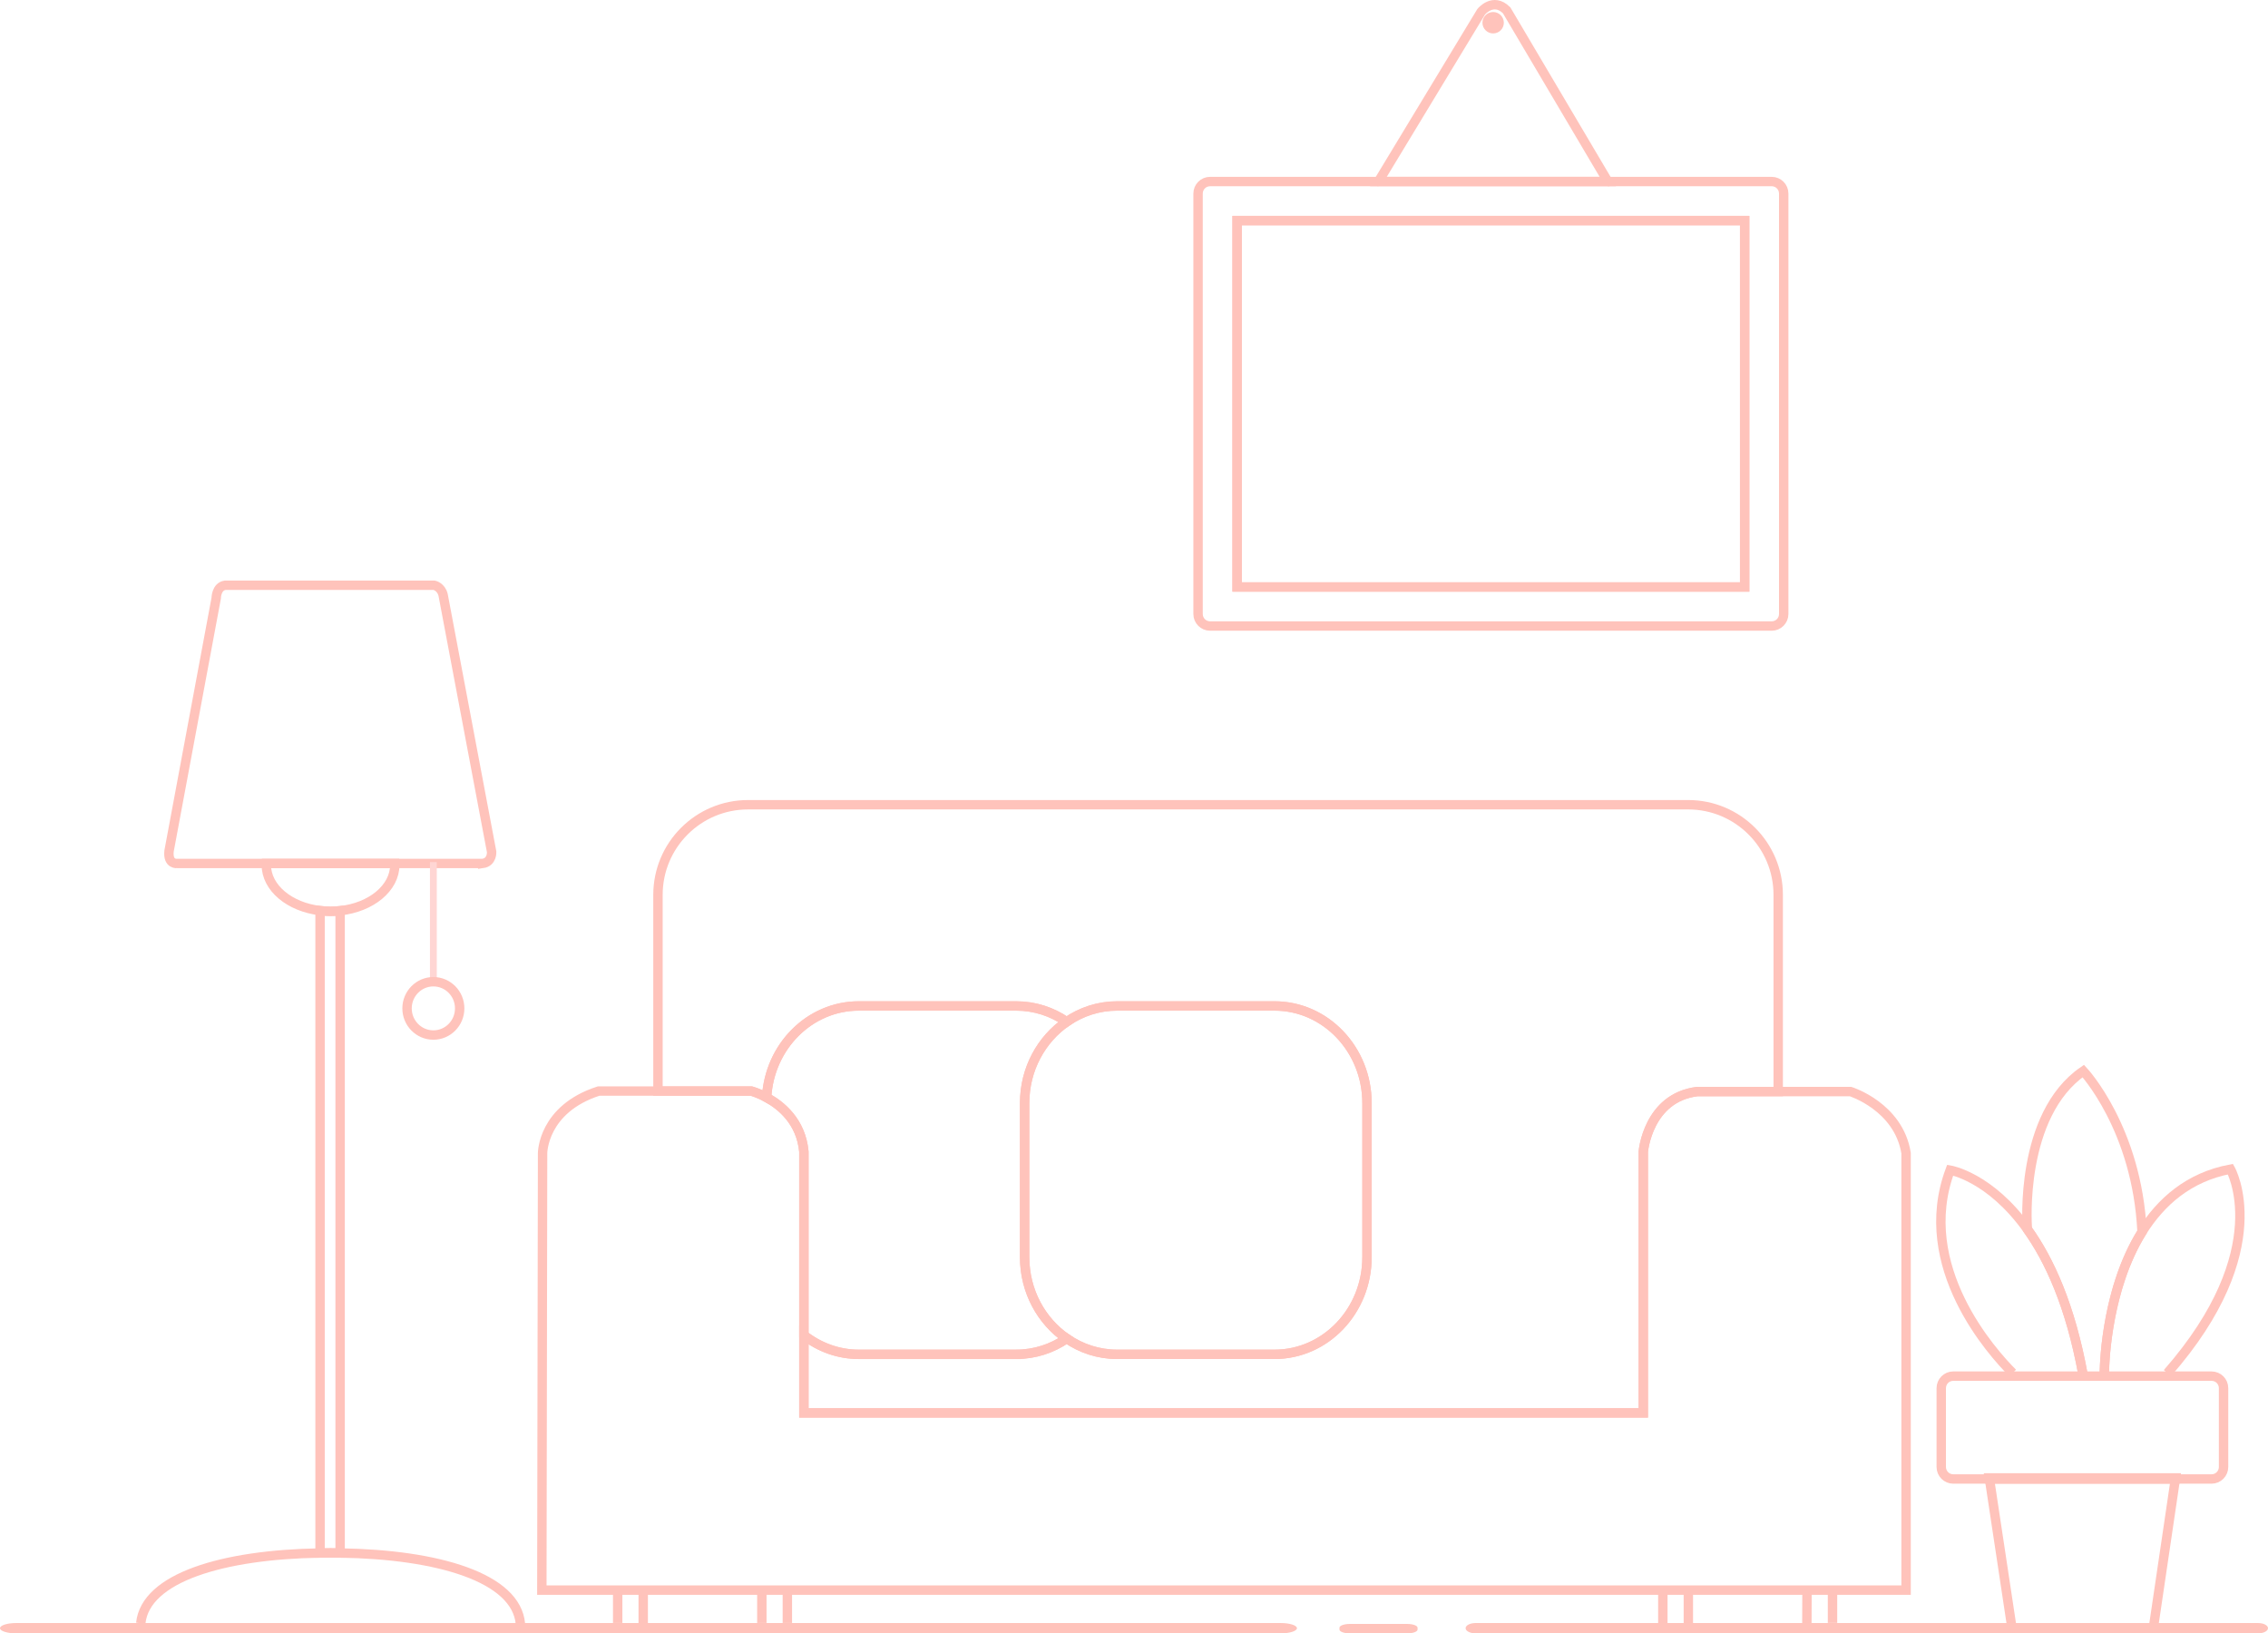 <?xml version="1.0" encoding="utf-8"?>
<!-- Generator: Adobe Illustrator 22.1.0, SVG Export Plug-In . SVG Version: 6.00 Build 0)  -->
<svg version="1.1" id="Layer_1" xmlns="http://www.w3.org/2000/svg" xmlns:xlink="http://www.w3.org/1999/xlink" x="0px" y="0px"
	 width="181.034px" height="130.375px" viewBox="0 0 181.034 130.375" enable-background="new 0 0 181.034 130.375"
	 xml:space="preserve">
<line fill="none" stroke="#FFC3BB" stroke-width="0.75" x1="51.342" y1="127.161" x2="51.342" y2="129.551"/>
<line fill="none" stroke="#FFC3BB" stroke-width="0.75" x1="49.304" y1="129.543" x2="49.304" y2="127.161"/>
<line fill="none" stroke="#FFC3BB" stroke-width="0.75" x1="62.848" y1="127.161" x2="62.848" y2="129.543"/>
<line fill="none" stroke="#FFC3BB" stroke-width="0.75" x1="60.811" y1="129.543" x2="60.811" y2="127.165"/>
<line fill="none" stroke="#FFC3BB" stroke-width="0.75" x1="132.729" y1="129.551" x2="132.729" y2="127.161"/>
<line fill="none" stroke="#FFC3BB" stroke-width="0.75" x1="134.766" y1="127.161" x2="134.766" y2="129.551"/>
<line fill="none" stroke="#FFC3BB" stroke-width="0.75" x1="146.273" y1="127.171" x2="146.273" y2="129.538"/>
<line fill="none" stroke="#FFC3BB" stroke-width="0.75" x1="144.226" y1="129.548" x2="144.236" y2="127.171"/>
<g>
	<path fill="none" stroke="#FFC3BB" stroke-width="0.75" d="M61.192,87.599c0.226-4.072,3.432-7.305,7.364-7.305h12.557
		c1.488,0,2.87,0.466,4.03,1.262c1.159-0.795,2.542-1.262,4.03-1.262h12.557c4.079,0,7.386,3.475,7.386,7.76v12.288
		c0,4.286-3.307,7.76-7.386,7.76H89.173c-1.488,0-2.87-0.466-4.03-1.262c-1.159,0.795-2.542,1.262-4.03,1.262H68.556
		c-1.646,0-3.161-0.573-4.39-1.53v6.204h67.004V91.921c0,0,0.36-4.315,4.315-4.795h6.453V71.425c0-3.972-3.22-7.192-7.192-7.192
		H59.712c-3.972,0-7.192,3.22-7.192,7.192v15.662h7.451C59.972,87.087,60.505,87.226,61.192,87.599z"/>
	<path fill="none" stroke="#FFC3BB" stroke-width="0.75" d="M81.113,108.103c1.488,0,2.87-0.466,4.03-1.262
		c-2.019-1.385-3.356-3.776-3.356-6.498V88.055c0-2.722,1.337-5.113,3.356-6.498c-1.159-0.795-2.542-1.262-4.03-1.262H68.556
		c-3.933,0-7.138,3.232-7.364,7.305c1.156,0.627,2.749,1.916,2.975,4.322v14.652c1.228,0.957,2.743,1.53,4.39,1.53H81.113z"/>
	<path fill="none" stroke="#FFC3BB" stroke-width="0.75" d="M81.787,88.055v12.288c0,2.722,1.337,5.113,3.356,6.498
		c1.159,0.795,2.542,1.262,4.03,1.262h12.557c4.079,0,7.386-3.475,7.386-7.76V88.055c0-4.286-3.307-7.76-7.386-7.76H89.173
		c-1.488,0-2.87,0.466-4.03,1.262C83.124,82.942,81.787,85.333,81.787,88.055z"/>
	<path fill="none" stroke="#FFC3BB" stroke-width="0.75" d="M147.712,87.127h-5.773h-6.453c-3.955,0.479-4.315,4.795-4.315,4.795
		v20.856H64.167v-6.204V91.921c-0.226-2.406-1.818-3.695-2.975-4.322c-0.687-0.373-1.221-0.512-1.221-0.512H52.52h-4.735
		c-4.475,1.438-4.475,4.954-4.475,4.954l-0.06,34.88h108.896v-34.88C151.547,88.325,147.712,87.127,147.712,87.127z"/>
</g>
<g>
	<path fill="none" stroke="#FFC3BB" stroke-width="0.75" d="M167.969,109.701c0,0-0.031-6.508,3.01-11.372
		c-0.388-8.249-4.688-12.84-4.688-12.84c-5.114,3.516-4.475,12.385-4.475,12.385c0.006,0.085,0.015,0.17,0.023,0.256
		c1.752,2.45,3.454,6.148,4.453,11.731"/>
	<path fill="none" stroke="#FFC3BB" stroke-width="0.75" d="M166.248,109.622c-1.004-5.449-2.682-9.077-4.409-11.492
		c-3.013-4.214-6.175-4.73-6.175-4.73c-2.867,7.691,3.383,14.587,4.99,16.191"/>
	<path fill="#F5907C" stroke="#FFC3BB" stroke-width="0.75" d="M166.291,109.861c-0.014-0.08-0.029-0.16-0.043-0.239"/>
	<path fill="none" stroke="#FFC3BB" stroke-width="0.75" d="M173.002,109.601c8.667-9.886,5.035-16.281,5.035-16.281
		c-3.34,0.631-5.567,2.624-7.058,5.01c-2.779,4.445-2.993,10.263-3.009,11.232"/>
</g>
<g>
	<polyline fill="none" stroke="#FFC3BB" stroke-width="0.75" points="171.934,129.605 173.64,118.052 158.801,118.052 
		160.547,129.615 	"/>
	<path fill="none" stroke="#FFC3BB" stroke-width="0.75" d="M176.528,109.841h-20.616c-0.529,0-0.959,0.429-0.959,0.959v6.293
		c0,0.53,0.43,0.959,0.959,0.959h2.889l-0.012-0.08h14.863l-0.012,0.08h2.888c0.53,0,0.959-0.429,0.959-0.959V110.8
		C177.487,110.27,177.059,109.841,176.528,109.841z"/>
	<polygon fill="#F5907C" stroke="#FFC3BB" stroke-width="0.75" points="158.789,117.972 158.801,118.052 173.64,118.052 
		173.652,117.972 	"/>
</g>
<path fill="#FFC3BB" d="M103.522,129.961c0,0.228-0.578,0.412-1.292,0.412H1.292c-0.714,0-1.292-0.184-1.292-0.412l0,0
	c0-0.228,0.578-0.412,1.292-0.412H102.23C102.944,129.549,103.522,129.733,103.522,129.961L103.522,129.961z"/>
<path fill="#FFC3BB" d="M181.034,129.961c0,0.228-0.358,0.412-0.799,0.412h-62.449c-0.441,0-0.799-0.184-0.799-0.412l0,0
	c0-0.228,0.358-0.412,0.799-0.412h62.449C180.676,129.549,181.034,129.733,181.034,129.961L181.034,129.961z"/>
<path fill="#FFC3BB" d="M113.151,130.073c0,0.167-0.372,0.302-0.831,0.302h-4.571c-0.459,0-0.831-0.135-0.831-0.302v-0.151
	c0-0.166,0.372-0.301,0.831-0.301h4.571c0.459,0,0.831,0.135,0.831,0.301V130.073z"/>
<g>
	<path fill="none" stroke="#FFC3BB" stroke-width="0.75" d="M27.149,123.959V72.694c-0.25,0.027-0.503,0.046-0.764,0.046
		c-0.286,0-0.564-0.021-0.837-0.054v51.274c0.277-0.004,0.556-0.007,0.837-0.007C26.641,123.953,26.896,123.955,27.149,123.959z"/>
	<path fill="none" stroke="#FFC3BB" stroke-width="0.75" d="M41.54,129.618c-0.321-3.695-6.578-5.547-14.391-5.659
		c-0.253-0.004-0.508-0.006-0.764-0.006c-0.281,0-0.56,0.003-0.837,0.007c-7.738,0.122-13.933,1.955-14.312,5.6"/>
	<path fill="none" stroke="#FFC3BB" stroke-width="0.75" d="M27.149,72.694c2.469-0.267,4.365-1.803,4.365-3.664
		c0-0.037-0.006-0.073-0.008-0.11H21.264c-0.001,0.037-0.008,0.073-0.008,0.11c0,1.842,1.858,3.367,4.292,3.656
		c0.273,0.032,0.551,0.054,0.837,0.054C26.646,72.74,26.899,72.721,27.149,72.694z"/>
	<path fill="none" stroke="#FFC3BB" stroke-width="0.75" d="M38.533,68.921c0.764-0.109,0.71-0.927,0.71-0.927l-3.874-20.515
		c-0.164-0.654-0.709-0.764-0.709-0.764H17.965c-0.709,0.109-0.709,1.036-0.709,1.036l-3.764,20.187
		c-0.109,1.091,0.655,0.982,0.655,0.982h7.119h10.242H38.533z"/>
</g>
<g>
	<rect x="34.319" y="68.812" fill="#FFD6D4" width="0.545" height="9.485"/>
	<path fill="none" stroke="#FFC3BB" stroke-width="0.75" d="M34.592,78.36c-1.16,0-2.101,0.953-2.101,2.128
		c0,1.175,0.941,2.128,2.101,2.128c1.16,0,2.1-0.952,2.1-2.128C36.692,79.312,35.752,78.36,34.592,78.36z"/>
</g>
<g>
	<path fill="none" stroke="#FFC3BB" stroke-width="0.75" d="M120.263,0.825c-1.079-1.079-2.038,0.12-2.038,0.12l-8.198,13.545
		h18.316L120.263,0.825z M119.184,2.293c-0.265,0-0.479-0.214-0.479-0.479c0-0.265,0.215-0.479,0.479-0.479s0.479,0.214,0.479,0.479
		C119.664,2.078,119.449,2.293,119.184,2.293z"/>
	<path fill="none" stroke="#FFC3BB" stroke-width="0.75" d="M110.027,14.49H96.59c-0.53,0-0.959,0.429-0.959,0.959V49.01
		c0,0.53,0.429,0.959,0.959,0.959h44.829c0.53,0,0.959-0.429,0.959-0.959V15.449c0-0.53-0.429-0.959-0.959-0.959h-13.076
		 M139.261,46.853H98.747V17.606h40.514V46.853z"/>
	<polygon fill="#F5907C" stroke="#FFC3BB" stroke-width="0.75" points="128.444,14.485 128.354,14.49 110.038,14.49 109.985,14.485 
			"/>
	<circle fill="#FFC3BB" cx="119.184" cy="1.813" r="0.479"/>
	<rect x="98.747" y="17.606" fill="none" stroke="#FFC3BB" stroke-width="0.75" width="40.514" height="29.247"/>
</g>
</svg>
